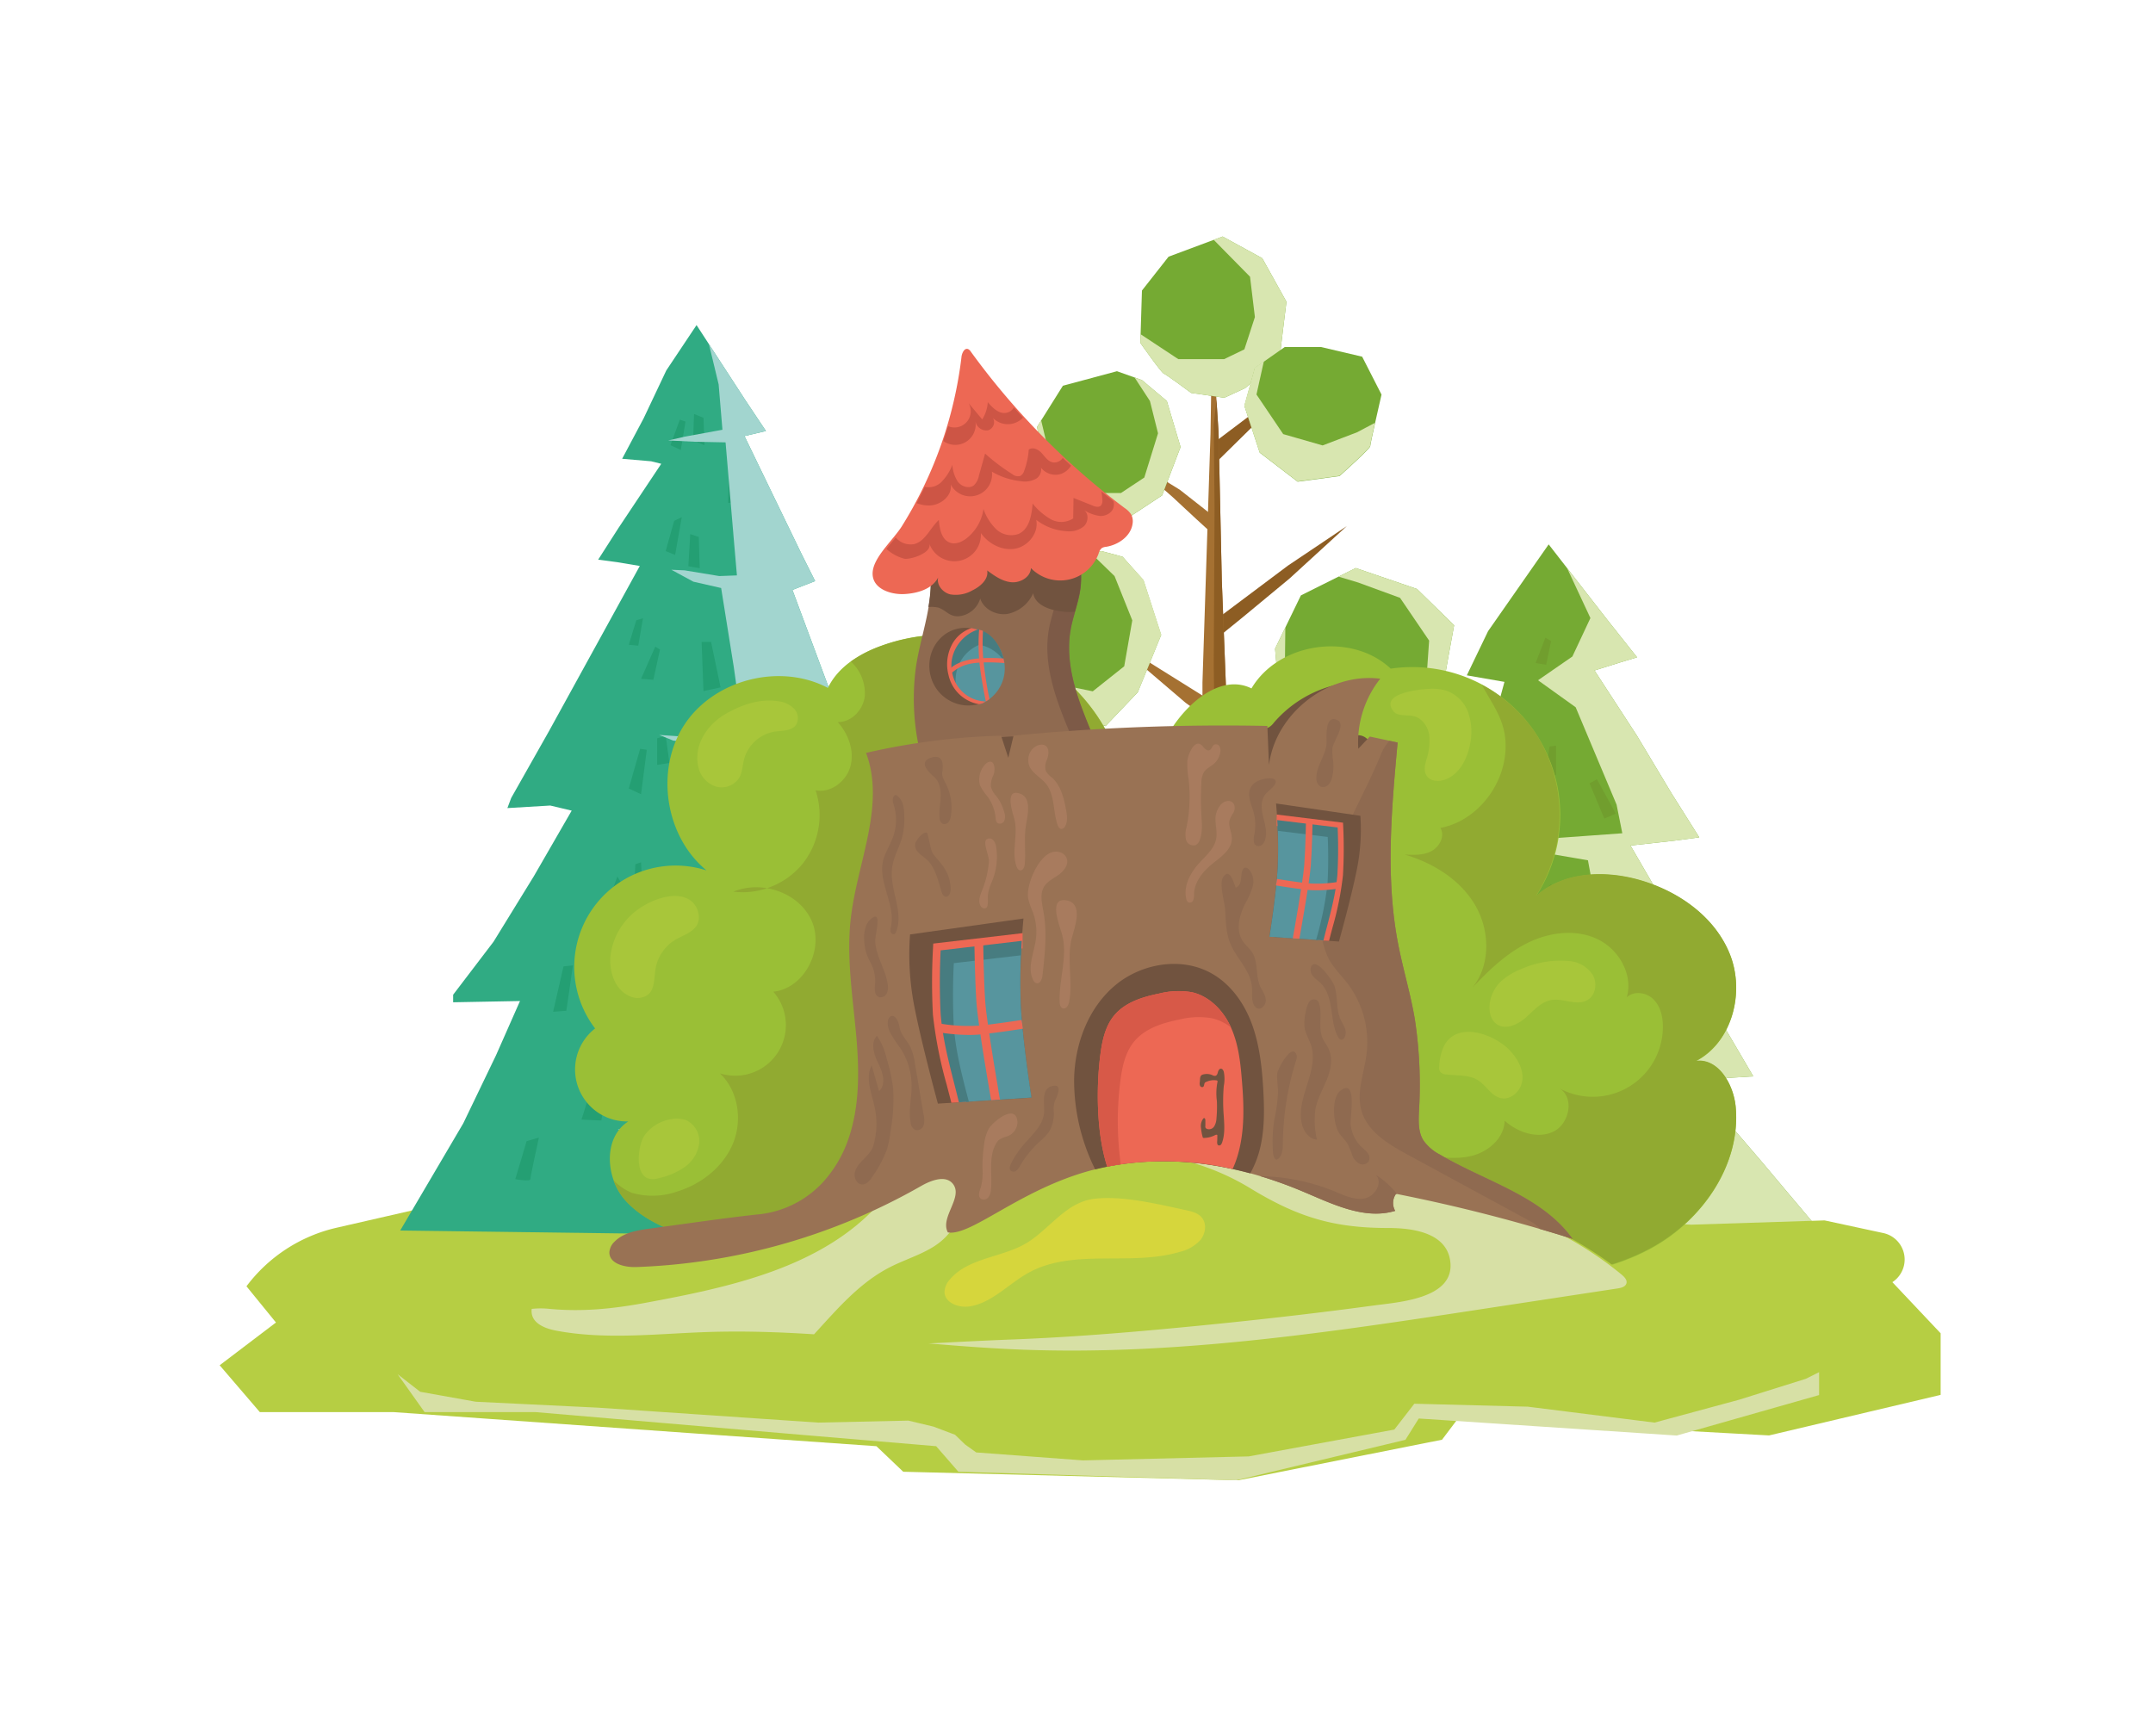 <?xml version="1.0" encoding="UTF-8"?> <svg xmlns="http://www.w3.org/2000/svg" viewBox="0 0 583.88 470.81"> <defs> <style>.cls-1{isolation:isolate;}.cls-2{fill:#a57132;}.cls-3{fill:#8d5d23;}.cls-4{fill:#75aa33;}.cls-5{fill:#d8e6b0;}.cls-10,.cls-11,.cls-14,.cls-5{mix-blend-mode:multiply;}.cls-6{fill:#719e2e;}.cls-7{fill:#b6ce43;}.cls-8{fill:#30ab83;}.cls-9{fill:#249f73;}.cls-10{fill:#a2d5cf;}.cls-11,.cls-15{fill:#d7e0a5;}.cls-12{fill:#9abf36;}.cls-13{fill:#91aa31;}.cls-16{fill:#8f6a50;}.cls-17{fill:#7d5a47;}.cls-18{fill:#71533f;}.cls-19{fill:#57959e;}.cls-20{fill:#477c80;}.cls-21{fill:#ed6854;}.cls-22{fill:#997254;}.cls-23{fill:#d75948;}.cls-24{fill:#cd5545;}.cls-25{fill:#a87b5e;}.cls-26{fill:#d6d63c;}.cls-27{fill:#a8c63a;}</style> </defs> <g class="cls-1"> <g id="Слой_1" data-name="Слой 1"> <polygon class="cls-2" points="319.97 132.84 305.75 124.09 318 134.81 324.35 140.71 329.38 145.31 329.16 140.06 319.97 132.84"></polygon> <polygon class="cls-2" points="314.5 181.4 297 170.46 311 181.62 321.5 190.59 328.72 195.84 328.5 190.15 314.5 181.4"></polygon> <polygon class="cls-3" points="329.38 119.93 329.82 125.4 342.94 112.49 353.44 102.87 341.85 110.52 329.38 119.93"></polygon> <polygon class="cls-3" points="330.03 167.84 330.03 173.09 337.04 167.4 349.72 156.9 365.26 142.68 349.29 153.4 330.03 167.84"></polygon> <polygon class="cls-3" points="344.69 196.49 330.91 206.78 330.91 215.09 340.97 205.68 354.54 192.78 370.29 175.71 362.85 181.18 344.69 196.49"></polygon> <polygon class="cls-2" points="331.35 157.56 330.47 117.3 328.72 90.18 328.28 117.74 326.1 185.12 326.1 237.18 325.22 262.56 324.35 284.43 324.35 288.81 337.04 288.37 335.29 258.62 331.35 157.56"></polygon> <polygon class="cls-3" points="331.35 157.56 330.47 117.3 329.89 108.35 329.16 115.34 329.38 137.65 329.16 180.31 329.82 232.37 330.47 270.65 330.3 288.61 337.04 288.37 335.29 258.62 331.35 157.56"></polygon> <path class="cls-4" d="M367.66,154.06l-14.87,7.43-7,14.44,1.53,17.94,9.4,8.31,14.88,2.63,12.9-4.16s6.79-13.13,6.79-13.78,3.06-17.29,3.06-17.29l-10.07-9.84Z"></path> <path class="cls-5" d="M367.66,154.06,363,156.39l5.32,1.6,11.37,4.16,7.88,11.59s-.88,13.35-1.1,14-11.59,8.32-11.59,8.32l-16.41-2.19-10.06-9.41.17-14.29-2.79,5.76,1.53,17.94,9.4,8.31,14.88,2.63,12.9-4.16s6.79-13.13,6.79-13.78,3.06-17.29,3.06-17.29l-10.07-9.84Z"></path> <path class="cls-4" d="M331.57,64.15l-14.66,5.47-7.22,9.18L309.25,93s5.69,8.1,6.35,8.32,7.43,5.25,7.43,5.25l9,1.31,5.69-2.63s9.41-8.09,9.41-8.75,1.75-14.65,1.75-14.65l-6.56-11.81Z"></path> <path class="cls-5" d="M331.57,64.15l-2.42.9,9.85,10L340.32,86l-2.85,8.75L332,97.4H319.54l-10.22-6.75L309.25,93s5.69,8.1,6.35,8.32,7.43,5.25,7.43,5.25l9,1.31,5.69-2.63s9.41-8.09,9.41-8.75,1.75-14.65,1.75-14.65l-6.56-11.81Z"></path> <path class="cls-4" d="M358.25,94.12h-9.84l-8.09,5.68-2.85,10.28,4.16,12.69,10.28,7.88,11.37-1.53s8.32-7.44,8.32-8.1,3.06-14,3.06-14l-5.25-10.28Z"></path> <path class="cls-5" d="M358.69,120.81,348,117.74,340.75,107l2-9-2.46,1.73-2.85,10.28,4.16,12.69,10.28,7.88,11.37-1.53s8.32-7.44,8.32-8.1c0-.29.62-3.19,1.31-6.28l-4.81,2.56Z"></path> <path class="cls-4" d="M309.69,103.09l-6.78-2.41-14.66,3.94-7,11.16,2.63,13.77s6.78,9.85,7.44,9.85,14.22,1.31,14.22,1.31l9.62-6.34,5-13.13-3.72-12.47Z"></path> <path class="cls-5" d="M309.69,103.09l-2-.71,4.17,6.39,2.19,8.75-3.72,12L304,133.71H291.32l-6.57-9.62L282.35,114l-1.1,1.76,2.63,13.77s6.78,9.85,7.44,9.85,14.22,1.31,14.22,1.31l9.62-6.34,5-13.13-3.72-12.47Z"></path> <path class="cls-4" d="M304.44,151l-5.69-1.53c-.65,0-16,2.63-16,2.63l-11.16,12.25-.44,15.53,11.16,12.25,17.5,4.81,8.75-9.19,6.34-15.53-4.81-14.88Z"></path> <path class="cls-5" d="M304.44,151l-5.69-1.53c-.17,0-1.35.18-3,.45l6.51,6.33,4.81,12-2.19,12.47-8.53,6.78s-9.63-2-10.29-2-8.74-3.71-9.4-3.93c-.36-.12-3-3.57-5.33-6.68l-.14,4.93,11.16,12.25,17.5,4.81,8.75-9.19,6.34-15.53-4.81-14.88Z"></path> <polygon class="cls-4" points="477.7 315.01 459.05 293.26 468.37 292.37 475.48 291.93 467.93 279.05 450.17 243.1 442.18 229.33 454.17 228 460.83 227.11 453.28 215.13 443.96 199.59 432.42 181.84 439.52 179.62 443.96 178.28 435.52 167.63 419.99 147.65 403.56 171.18 397.79 183.17 408 184.94 406.67 189.83 382.7 219.56 390.24 221.34 399.57 221.34 380.92 250.64 360.5 276.39 366.72 278.61 376.49 277.28 357.84 304.36 342.75 329.21 339.2 337.65 493.68 339.42 491.9 331.88 477.7 315.01"></polygon> <polygon class="cls-6" points="431.08 212.46 435.08 222.01 438.19 220.68 433.08 211.35 431.08 212.46"></polygon> <polygon class="cls-6" points="437.52 211.35 439.96 217.57 442.4 217.13 438.41 210.69 437.52 211.35"></polygon> <polygon class="cls-6" points="397.79 212.24 401.12 213.79 405.78 206.25 405.12 204.47 397.79 212.24"></polygon> <polygon class="cls-6" points="404.23 216.68 406.89 217.57 408.22 210.91 406.45 209.36 404.23 216.68"></polygon> <polygon class="cls-6" points="419.1 210.47 421.99 210.24 421.99 202.25 420.21 202.47 419.1 210.47"></polygon> <polygon class="cls-6" points="392.02 272.62 395.8 272.84 399.34 264.18 397.79 261.74 392.02 272.62"></polygon> <polygon class="cls-6" points="402.01 276.17 404.01 277.5 407.34 268.4 405.78 266.62 402.01 276.17"></polygon> <polygon class="cls-6" points="418.88 272.84 421.1 273.5 422.43 265.51 420.43 264.4 418.88 272.84"></polygon> <polygon class="cls-6" points="443.74 268.84 445.96 277.72 448.62 276.17 445.51 267.95 443.74 268.84"></polygon> <polygon class="cls-6" points="412.22 255.97 415.1 256.86 416.66 245.09 414.66 245.76 412.22 255.97"></polygon> <polygon class="cls-6" points="419.1 241.54 419.77 249.53 422.87 248.87 420.65 239.76 419.1 241.54"></polygon> <polygon class="cls-6" points="441.52 249.75 441.74 256.41 443.96 255.52 443.51 249.75 441.52 249.75"></polygon> <polygon class="cls-6" points="379.81 265.29 382.92 266.85 384.92 257.74 382.92 257.3 379.81 265.29"></polygon> <polygon class="cls-6" points="404.01 246.2 406.23 246.87 406.89 239.99 405.34 239.99 404.01 246.2"></polygon> <polygon class="cls-6" points="407.78 328.32 411.77 328.55 414 317.89 410.44 316.34 407.78 328.32"></polygon> <polygon class="cls-6" points="419.32 309.46 419.77 316.79 422.21 315.67 421.32 308.79 419.32 309.46"></polygon> <polygon class="cls-6" points="400.01 306.13 402.67 307.69 405.12 296.14 403.56 295.92 400.01 306.13"></polygon> <polygon class="cls-6" points="443.96 315.01 448.18 323.89 450.39 322.33 445.29 313.23 443.96 315.01"></polygon> <polygon class="cls-6" points="371.38 318.78 375.38 320.56 378.26 309.68 376.04 309.9 371.38 318.78"></polygon> <polygon class="cls-6" points="443.29 294.59 444.63 301.25 447.29 299.03 445.51 292.59 443.29 294.59"></polygon> <polygon class="cls-6" points="416.44 179.84 419.32 180.28 420.65 173.84 419.1 172.96 416.44 179.84"></polygon> <polygon class="cls-5" points="477.7 315.01 459.05 293.26 468.37 292.37 475.48 291.93 467.93 279.05 450.17 243.1 442.18 229.33 454.17 228 460.83 227.11 453.28 215.13 443.96 199.59 432.42 181.84 439.52 179.62 443.96 178.28 435.52 167.63 424.98 154.07 431.31 167.63 426.42 178.06 417.1 184.5 427.31 191.82 438.41 218.24 439.96 226 418.43 227.56 410.22 226.67 415.1 230.67 430.64 233.33 439.08 279.05 439.3 291.48 418.21 293.26 387.14 288.15 404.23 294.81 423.76 298.36 429.31 325.22 431.59 338.71 493.68 339.42 491.9 331.88 477.7 315.01"></polygon> <path class="cls-7" d="M510.74,334.43,494.81,331l-36.13,1.16-81-4L227.5,329.84l-104,.58L112,328.24,91.22,333a42.38,42.38,0,0,0-24.38,15.87h0l8,9.82L59.57,370.29,70.47,383h36.35l81.42,5.77,49.44,3.47,7.27,6.93,90.87,2.31,55.25-11,4.36-5.78,84.33,4.62,46.53-11V361.62L513.2,347.75h0A7.34,7.34,0,0,0,510.74,334.43Z"></path> <polygon class="cls-8" points="254.92 308.44 260.73 306.39 258 296.81 239.53 251.66 247.39 251.32 252.18 250.64 243.29 231.48 223.79 198.3 229.26 196.6 224.82 186.68 214.9 160 221.06 157.6 217.29 150.08 201.9 118.27 207.72 116.9 202.24 108.69 188.9 88.17 180.69 100.48 174.54 113.48 168.72 124.43 176.59 125.11 179.33 125.79 167.7 143.24 162.22 151.79 167.36 152.47 173.51 153.5 148.88 198.3 138.63 216.43 137.6 219.17 149.23 218.48 155.04 219.86 144.78 237.64 133.84 255.42 122.89 269.79 122.89 271.84 141.02 271.5 134.52 286.21 125.63 304.68 108.53 333.75 265.18 335.8 260.39 325.88 254.92 308.44"></polygon> <polygon class="cls-9" points="181.81 120.75 184.63 122.03 185.91 114.34 184.37 113.82 181.81 120.75"></polygon> <polygon class="cls-9" points="188.22 112.28 187.96 119.46 191.04 120.75 190.78 113.31 188.22 112.28"></polygon> <polygon class="cls-9" points="197.71 126.9 197.46 136.4 200.79 136.14 199.25 126.39 197.71 126.9"></polygon> <polygon class="cls-9" points="180.52 149.48 183.09 150.5 184.89 140.25 182.83 141.27 180.52 149.48"></polygon> <polygon class="cls-9" points="187.19 144.86 186.68 153.59 189.76 154.1 189.5 145.63 187.19 144.86"></polygon> <polygon class="cls-9" points="198.74 143.07 199.76 150.5 202.07 149.99 201.05 144.6 198.74 143.07"></polygon> <path class="cls-9" d="M204.38,138.71l2.05,6.15,2.31-2.05-2.56-5.39Z"></path> <polygon class="cls-9" points="173.85 184.11 177.19 184.37 178.99 176.16 177.7 175.39 173.85 184.11"></polygon> <polygon class="cls-9" points="170.52 174.88 173.09 175.13 174.37 167.69 172.57 168.21 170.52 174.88"></polygon> <polygon class="cls-9" points="190.27 174.11 190.78 187.44 195.41 186.42 192.84 174.11 190.27 174.11"></polygon> <polygon class="cls-9" points="200.28 168.21 201.81 174.36 204.89 172.57 202.33 167.69 200.28 168.21"></polygon> <polygon class="cls-9" points="211.56 188.47 213.36 197.7 215.41 196.68 213.36 187.44 211.56 188.47"></polygon> <polygon class="cls-9" points="170.52 213.87 173.85 215.41 175.4 203.35 173.6 203.09 170.52 213.87"></polygon> <polygon class="cls-9" points="178.22 200.27 178.22 207.45 181.55 206.94 180.52 199.5 178.22 200.27"></polygon> <polygon class="cls-9" points="206.95 227.46 207.72 241.83 211.56 240.55 209.25 226.44 206.95 227.46"></polygon> <polygon class="cls-9" points="211.56 221.56 214.39 232.85 217.98 233.1 214.13 220.79 211.56 221.56"></polygon> <polygon class="cls-9" points="162.82 250.03 166.16 251.83 169.24 240.8 167.44 237.72 162.82 250.03"></polygon> <polygon class="cls-9" points="172.32 234.39 171.8 243.63 174.37 243.37 173.85 233.88 172.32 234.39"></polygon> <polygon class="cls-9" points="183.35 257.22 186.42 257.74 187.19 245.93 184.89 245.42 183.35 257.22"></polygon> <polygon class="cls-9" points="213.36 288 214.64 299.29 217.21 298.26 215.16 288 213.36 288"></polygon> <polygon class="cls-9" points="217.98 280.82 220.8 290.31 224.65 288.52 221.06 278 217.98 280.82"></polygon> <polygon class="cls-9" points="210.28 270.3 210.54 281.59 213.62 281.59 213.36 270.05 210.28 270.3"></polygon> <polygon class="cls-9" points="157.69 303.65 163.08 303.91 165.9 288 162.82 287.49 157.69 303.65"></polygon> <polygon class="cls-9" points="168.72 293.14 171.8 293.14 171.8 283.13 169.24 283.9 168.72 293.14"></polygon> <polygon class="cls-9" points="150 274.41 153.59 274.15 155.38 261.84 152.82 262.1 150 274.41"></polygon> <path class="cls-9" d="M139.74,319.81s4.1.77,4.1,0,2.31-11.29,2.31-11.29l-3.34,1Z"></path> <polygon class="cls-9" points="190.27 320.33 193.35 321.35 193.35 306.98 191.04 307.75 190.27 320.33"></polygon> <polygon class="cls-9" points="236.45 306.98 237.47 315.19 240.04 313.14 239.27 306.22 236.45 306.98"></polygon> <polygon class="cls-10" points="254.92 308.44 260.73 306.39 258 296.81 239.53 251.66 247.39 251.32 252.18 250.64 243.29 231.48 223.79 198.3 229.26 196.6 224.82 186.68 214.9 160 221.06 157.6 217.29 150.08 201.9 118.27 207.72 116.9 202.24 108.69 192.26 93.33 194.89 104.25 195.92 116.56 185.66 118.44 181.21 119.46 188.39 119.81 196.77 119.98 198.99 146.15 199.85 156.06 195.06 156.24 185.66 154.69 182.07 154.53 188.05 157.77 195.57 159.48 198.99 180.86 200.71 193 200.71 197.45 191.98 199.16 183.78 199.68 178.81 199.33 182.58 200.87 193.87 201.73 198.14 208.74 209.77 236.78 212.33 247.04 212.16 249.95 203.27 251.32 193.52 251.49 182.58 250.46 192.32 253.37 202.59 256.11 208.4 256.11 210.28 264.32 211.99 295.44 211.99 305.02 211.82 307.75 204.47 308.44 197.28 308.95 177.45 308.27 167.53 306.22 176.08 311.18 187.02 313.06 195.75 318.53 198.89 334.93 265.18 335.8 260.39 325.88 254.92 308.44"></polygon> <polygon class="cls-11" points="471.62 379.64 448.7 385.84 414.32 381.52 383.56 380.72 378.13 387.73 338.62 395.01 293.69 396.09 264.74 393.93 261.72 391.77 259.01 389.14 253.13 386.92 246.34 385.3 221.91 385.84 162.2 381.79 129.03 380.18 113.95 377.48 107.83 372.71 115.15 383 145.31 383 212.86 388.77 253.88 392.24 259.91 399.17 335.3 401.48 381.14 390.51 384.76 384.73 454.73 389.35 493.33 378.37 493.33 372.16 489.71 373.97 471.62 379.64"></polygon> <path class="cls-12" d="M169.46,325.36c-5.31-6.05-5.86-16.9.93-21.2a14.1,14.1,0,0,1-9-25.22,27.48,27.48,0,0,1,30.21-42.87c-11.32-9.29-14-27.44-5.92-39.63s25.9-16.71,38.84-9.86c2.7-5.66,8.47-9.25,14.37-11.4a50,50,0,0,1,66.86,52.91,85.66,85.66,0,0,1,11.8-30.2c4.8-7.6,13.78-15.17,21.84-11.18,7.44-12.55,27.13-15.34,37.76-5.36a40.15,40.15,0,0,1,39.4,61.76c7.18-6.56,18.19-7.07,27.58-4.52,10.72,2.92,20.86,9.92,25,20.23s.68,23.85-9.19,29c6.09-.79,10.22,6.33,10.78,12.45,1.42,15.61-9,30.62-22.71,38.19s-30.11,8.8-45.72,7.46-30.94-5.06-46.53-6.75c-37.8-4.09-75.86,3.87-113.88,3.29a253.93,253.93,0,0,1-41.08-4C190.38,336.56,176.73,333.64,169.46,325.36Z"></path> <path class="cls-13" d="M198.87,241.83a20.62,20.62,0,0,0,9.16-.93A16.84,16.84,0,0,0,198.87,241.83Z"></path> <path class="cls-13" d="M233.44,342.24c8.19-3.77,15.77-8.64,21.86-15.24,14.57-15.77,18.29-38.46,28-57.59,7.78-15.28,19.61-28.61,24.74-45a58.55,58.55,0,0,0,2.46-12.71,85.58,85.58,0,0,0-4.78,16.47,50,50,0,0,0-66.86-52.92,33.62,33.62,0,0,0-8.1,4.18,11.75,11.75,0,0,1,3.77,9.36c-.41,3.7-3.61,7.13-7.33,7.05,2.84,3.19,4.52,7.67,3.48,11.82s-5.31,7.51-9.5,6.69a21.25,21.25,0,0,1-3.54,19.95A21,21,0,0,1,208,240.9c5.25.89,10.08,4.08,12.18,9,3.32,7.75-2.08,18.17-10.46,19.08a13.73,13.73,0,0,1-14.5,22.13c5,4.69,6.19,12.72,3.54,19.07s-8.59,11-15.16,13a20.21,20.21,0,0,1-12.23.34,14.35,14.35,0,0,1-5-3.44,16.14,16.14,0,0,0,3.09,5.37c7.27,8.29,20.92,11.2,31.31,13.07A255.25,255.25,0,0,0,233.44,342.24Z"></path> <path class="cls-13" d="M470.69,300.17c-.56-6.12-4.69-13.25-10.78-12.45,9.87-5.11,13.34-18.66,9.19-29s-14.29-17.3-25-20.22c-9.39-2.56-20.4-2-27.58,4.52a41.11,41.11,0,0,0,.29-43.63,40,40,0,0,0-14.92-13.62c3.17,5.92,6.78,10.06,6.4,17.64-.5,9.89-7.94,19.3-17.67,21.15,1.3,2.12-.15,5-2.34,6.23s-4.81,1.08-7.29,1c7.65,2.26,14.93,6.74,19,13.59s4.34,16.25-.65,22.47c4.44-4.71,9.2-9.29,15-12.14s12.87-3.79,18.74-1.07,9.91,9.66,8.08,15.87c1.91-1.84,5.27-1.38,7.18.46s2.59,4.63,2.62,7.28a19,19,0,0,1-27.92,17c4,2.61,2.53,9.61-1.78,11.67s-9.63.22-13.21-2.95c-.11,4.52-4.12,8.18-8.48,9.4s-9,.54-13.45-.14a90,90,0,0,1,21.24,30.45c.35.83.69,1.66,1,2.5,13.7.53,27.65-1.26,39.58-7.84C461.71,330.79,472.11,315.78,470.69,300.17Z"></path> <path class="cls-7" d="M145.71,351.92a6.44,6.44,0,0,0-1.54,4.37c.37,2.86,3.73,4.17,6.57,4.71,13.53,2.57,27.45.83,41.22.38,29.07-.95,58,3.92,87.07,5,41.6,1.51,83.05-4.78,124.21-11.06l36.59-5.57c.95-.15,2.08-.45,2.36-1.37s-.55-1.83-1.31-2.45c-20.89-17.17-48.33-24.34-75.23-27.06s-49.52-10-76.43-12.7c-10.31-1-25.39,5.86-35.55,7.94-17.44,3.57-31.09,17.37-48,22.84C186.38,343.14,159.51,332.66,145.71,351.92Z"></path> <g class="cls-14"> <path class="cls-15" d="M247.75,318.43c-3.83,1.26-6.39,4.73-9.07,7.75-15.7,17.67-40.75,22.94-64,27.24C166,355,157.9,355.82,149.07,355a22,22,0,0,0-4.87,0,3.89,3.89,0,0,0,0,1.18c.37,2.86,3.73,4.18,6.57,4.71,13.53,2.57,27.45.83,41.22.38,9.6-.31,19.19,0,28.78.62,6.29-6.86,12.34-14,20.55-18.19,3.75-1.92,7.84-3.17,11.46-5.33s6.68-5.58,7.38-9.74C262,317.79,253.78,316.43,247.75,318.43Z"></path> </g> <g class="cls-14"> <path class="cls-15" d="M439.7,345.64c-20.89-17.17-48.33-24.34-75.24-27.06-19.45-2-36.66-6.31-54.87-9.6,1.14,3.58,10.89,5.57,13,6.15a65.78,65.78,0,0,1,16.88,7.4c12.46,7.51,22.07,10.54,37,10.53,6.38,0,15.94,1.14,16.85,9.17,1.15,10-13.91,10.92-20.77,11.85-20.67,2.8-42,5.08-62.86,6.92-11.46,1-23.35,1.84-34.8,2.28-7.65.29-15.19.69-22.84,1.08h-.3c8.71.74,17.43,1.4,26.16,1.72,41.61,1.51,83.06-4.78,124.21-11.06l36.59-5.57c1-.15,2.09-.45,2.37-1.37S440.46,346.26,439.7,345.64Z"></path> </g> <path class="cls-16" d="M248.42,180.76c.94-6.21,3-12.23,3.75-18.46s.18-13-3.61-18c6.2-3.75,13.9-3.61,21.14-3.35,5.25.18,10.51.37,15.74.85a6.46,6.46,0,0,1,3,.79,5.73,5.73,0,0,1,1.78,2.2,24.65,24.65,0,0,1,2.62,15.76c-.58,3.42-1.88,6.69-2.5,10.11-1.11,6.17.08,12.55,2,18.51s4.69,11.64,6.78,17.55a3.55,3.55,0,0,1,.28,2,3.45,3.45,0,0,1-.93,1.4c-6.78,7-16.93,9.66-26.66,10.5-4.39.37-9.1.41-13.25-1.3-4.52-1.86-5.55-4.11-7.09-8.65A63.4,63.4,0,0,1,248.42,180.76Z"></path> <path class="cls-17" d="M299.17,206.7c-2.09-5.91-4.81-11.59-6.78-17.55s-3.15-12.34-2-18.51c.62-3.42,1.92-6.69,2.5-10.11a24.65,24.65,0,0,0-2.62-15.76,5.73,5.73,0,0,0-1.78-2.2,6.46,6.46,0,0,0-3-.79c-5.23-.48-10.49-.67-15.74-.85-2.56-.09-5.18-.17-7.77-.06l1.83.06c5.25.18,10.51.37,15.74.85a6.42,6.42,0,0,1,3,.79,5.84,5.84,0,0,1,1.79,2.2,24.65,24.65,0,0,1,2.62,15.76c-.58,3.42-1.89,6.69-2.5,10.11-1.12,6.17.07,12.55,2,18.51s4.68,11.64,6.77,17.55a3.55,3.55,0,0,1,.28,2,3.35,3.35,0,0,1-.93,1.4c-6.78,7-16.93,9.66-26.65,10.5l-1.25.09a41.92,41.92,0,0,0,7.18-.09c9.73-.84,19.88-3.48,26.66-10.5a3.45,3.45,0,0,0,.93-1.4A3.55,3.55,0,0,0,299.17,206.7Z"></path> <path class="cls-18" d="M273.26,166.5a9.72,9.72,0,0,0,6.94-5.62c.45,3.05,4.05,4.42,7.09,4.87a15.39,15.39,0,0,0,4.17.17,51.11,51.11,0,0,0,1.34-5.39,24.65,24.65,0,0,0-.61-10.77,14.19,14.19,0,0,0-2.76-1.3,27.91,27.91,0,0,0-11.15-1,63.25,63.25,0,0,0-21.06,4.88,22.64,22.64,0,0,0-4.89,3,34.75,34.75,0,0,1-.22,7c-.09.77-.21,1.54-.34,2.3a8.93,8.93,0,0,1,2.71.16c2.34.8,3.1,2.81,6.19,2.25a6.75,6.75,0,0,0,5.16-4.72C266.76,165.24,270.19,167,273.26,166.5Z"></path> <path class="cls-18" d="M268.59,200.34c12.83-2.24,26,2.36,38.94,1.31,6.28-.51,12.39-2.34,18.62-3.3a82.81,82.81,0,0,1,15.89-.79,4.45,4.45,0,0,0,1.89-.2,4.58,4.58,0,0,0,1.53-1.35A32,32,0,0,1,363,185.58a47.24,47.24,0,0,0-2.23,14.16,4.27,4.27,0,0,0,.54,2.5,4.43,4.43,0,0,0,1.59,1.21l4.5,2.46c-1.14-1.76-2.23-4.21-.82-5.75s4.12-.54,4.95,1.31.25,4-.61,5.84c-2.42,5.12-6.9,9-11.63,12.07-18.05,11.83-40.39,14.6-61.88,16.51-6.76.59-13.56,1.14-20.3.4s-13.48-2.84-18.8-7c-2.76-2.18-5.22-5.19-5.4-8.7a14.36,14.36,0,0,1,1.1-5.5,22.88,22.88,0,0,1,4.18-7.78A9.72,9.72,0,0,1,266,203.8Z"></path> <path class="cls-18" d="M271.8,178.34c1.47,5.67-1.89,11.82-7.05,12.79a10.58,10.58,0,0,1-12.36-7.76c-1.47-5.67,1.68-11.39,7-12.78S270.32,172.67,271.8,178.34Z"></path> <path class="cls-19" d="M263.83,170.49A10.4,10.4,0,0,0,257.77,183a10.64,10.64,0,0,0,8.26,7.9,10.4,10.4,0,0,0,6.06-12.48A10.62,10.62,0,0,0,263.83,170.49Z"></path> <path class="cls-20" d="M265.61,174.87a10.45,10.45,0,0,1,6.68,4.42c-.06-.3-1.46-8.27-8.46-8.8A10.4,10.4,0,0,0,257.77,183a11.19,11.19,0,0,0,1.58,3.49A10.36,10.36,0,0,1,265.61,174.87Z"></path> <path class="cls-21" d="M265.53,191a10.27,10.27,0,0,1-8.3-7.92,11.55,11.55,0,0,1,.77-7.94,9.31,9.31,0,0,1,5.44-4.79l1.75.4c-5,1.66-8.19,7-6.89,12.06a9.47,9.47,0,0,0,9,7.44l-.8.48Z"></path> <path class="cls-21" d="M268.34,189.61l-1,.66c0-.06-1.47-7.1-1.81-11.55a52.27,52.27,0,0,1,0-7.95l.5.16.12,0,.43.18a52.39,52.39,0,0,0,.07,7.48A102.55,102.55,0,0,0,268.34,189.61Z"></path> <path class="cls-21" d="M272.37,179.84c-.05,0-6.3-.6-9.85.32a10.54,10.54,0,0,0-4.71,2.62v-1.49c.1-.13,1.07-1.33,4.43-2.2,3.72-1,9.67-.51,9.89-.5Z"></path> <path class="cls-22" d="M229.94,309.32c3.41-9.53,3.08-20,2.12-30s-2.49-20.21-1.33-30.26c1.74-15.13,9.46-30.59,4.14-44.86a185.16,185.16,0,0,1,36.62-4.67l1.95,6c.48-2,.95-4,1.43-6a590.21,590.21,0,0,1,68.83-2.64c.15,3.54.29,7.08.44,10.62,1.74-14.05,16.13-25.22,30.17-23.43a27.86,27.86,0,0,0-5.95,19l3.12-3.31,7.55,1.61c-1.66,18.17-3.32,36.63.13,54.54,1.31,6.84,3.37,13.54,4.53,20.41a117.79,117.79,0,0,1,1.14,25c-.12,2.68-.24,5.55,1.13,7.86a12.26,12.26,0,0,0,4.53,3.94c12.36,7.33,27.64,11.22,36,22.89a449.4,449.4,0,0,0-47.9-12.23,4.28,4.28,0,0,0-.23,4.61c-8.59,2.57-17.44-2.1-25.73-5.53-14.12-5.86-33.68-10.8-54.46-6-20.56,4.72-34.6,18.57-41.12,17.38-2.19-4.08,4.24-9.52,1.38-13.15-1.95-2.47-5.87-1-8.6.55a167.5,167.5,0,0,1-77.32,22c-3.1.1-7.29-.89-7.25-4a4.34,4.34,0,0,1,1.39-2.87c2.46-2.52,6.22-3.11,9.71-3.58,9.61-1.28,19.21-2.73,28.84-3.79a27.57,27.57,0,0,0,18-8.79A33.49,33.49,0,0,0,229.94,309.32Z"></path> <path class="cls-18" d="M339.06,318.24a26.86,26.86,0,0,0,2.66-6.8c1.25-5.18,1.17-10.58.87-15.9-.34-6-1-12-3-17.57S334,267.15,328.8,264.14c-8.2-4.78-19.28-2.93-26.51,3.22s-10.82,15.87-11,25.37A54.4,54.4,0,0,0,297,317.16l1.19-.28C312.93,313.49,327.05,315,339.06,318.24Z"></path> <path class="cls-21" d="M333.75,278.49c-2-4.4-5.74-8.27-10.45-9.36a21.49,21.49,0,0,0-8.95.35c-4.51.91-9.23,2.37-12.17,5.91-2.69,3.24-3.42,7.64-3.91,11.83-.84,7.25-1.09,19.64,2,29.2a83.08,83.08,0,0,1,34,.65,25.8,25.8,0,0,0,1.17-3c2.2-6.87,1.94-14.25,1.32-21.43C336.37,287.79,335.78,282.89,333.75,278.49Z"></path> <path class="cls-23" d="M303.7,294.27c.49-4.18,1.22-8.59,3.91-11.83,2.95-3.53,7.67-5,12.18-5.91a21.43,21.43,0,0,1,8.94-.35,13.39,13.39,0,0,1,5.1,2.48,1.42,1.42,0,0,1-.08-.18c-2-4.4-5.74-8.27-10.45-9.36a21.49,21.49,0,0,0-8.95.35c-4.51.91-9.23,2.37-12.17,5.91-2.7,3.24-3.42,7.64-3.91,11.83-.84,7.25-1.09,19.64,2,29.21,1.23-.25,2.45-.45,3.67-.63A86.47,86.47,0,0,1,303.7,294.27Z"></path> <path class="cls-16" d="M378.37,328.42a4.24,4.24,0,0,1,.22-4.6l.29.05a22.58,22.58,0,0,0-5.76-5.22c2,2.08-.22,5.82-3,6.38s-5.61-.83-8.27-1.94A55.9,55.9,0,0,0,341.75,319a115.22,115.22,0,0,1,10.88,3.88C360.92,326.32,369.77,331,378.37,328.42Z"></path> <path class="cls-16" d="M390.47,313.15a12.23,12.23,0,0,1-4.52-3.94c-1.38-2.3-1.26-5.17-1.14-7.86a117.79,117.79,0,0,0-1.14-25c-1.16-6.87-3.21-13.56-4.53-20.41-3.45-17.91-1.79-36.37-.12-54.54l-2.2-.46a11.38,11.38,0,0,0-2.26,3.54c-4,9.73-9.42,18.88-13,28.81a50.69,50.69,0,0,0-3.26,17.12,20.35,20.35,0,0,0,2,9.56c1.38,2.59,3.56,4.67,5.32,7a26.37,26.37,0,0,1,5,18.76c-.63,5.21-2.84,10.49-1.39,15.53,1.63,5.69,7.3,9.07,12.5,11.9l32.89,17.86a9.2,9.2,0,0,1,3,2.3q4.41,1.29,8.79,2.67C418.11,324.37,402.84,320.48,390.47,313.15Z"></path> <path class="cls-18" d="M246.8,253.44a73.29,73.29,0,0,0,1.08,19.1c2,10.4,6.47,26.79,6.47,26.79l25.37-1.63s-2.34-14.87-2.88-25.16a190.91,190.91,0,0,1,.72-23.42Z"></path> <path class="cls-19" d="M276.84,272.54a165.49,165.49,0,0,1,.26-17.36l-22,2.58a168.83,168.83,0,0,0,0,17.27c.69,8.38,3.05,16,4.95,23.94l19.7-1.28S277.38,282.83,276.84,272.54Z"></path> <path class="cls-21" d="M258,299.1c-.42-1.74-.82-3.16-1.25-4.86A115.13,115.13,0,0,1,253,275.19a168.16,168.16,0,0,1,0-17.54l.09-1.73,24.23-2.83v4.13l-20.29,2.37a147.89,147.89,0,0,0,.07,15.27c.52,6.35,2,12.19,3.58,18.36.44,1.72.95,3.84,1.37,5.61Z"></path> <path class="cls-20" d="M258.67,278.5a168.83,168.83,0,0,1,0-17.27l18.22-2.13c.07-1.4.14-2.72.21-3.92l-22,2.58a168.83,168.83,0,0,0,0,17.27c.69,8.38,3.05,16,4.95,23.94l2.69-.18C261,292.14,259.25,285.59,258.67,278.5Z"></path> <path class="cls-21" d="M262.83,280.7a52.75,52.75,0,0,1-8.21-.71l.42-2.36a45.73,45.73,0,0,0,10.8.52c5-.53,11.14-1.5,11.2-1.51l.38,2.37c-.06,0-6.24,1-11.33,1.53A32.2,32.2,0,0,1,262.83,280.7Z"></path> <path class="cls-21" d="M268.79,298.4c-.15-.84-3.58-20.33-4-26.71s-.55-15.89-.55-16l2.4,0c0,.1.11,9.58.54,15.86s4,26.47,4,26.68Z"></path> <path class="cls-18" d="M368.93,221.26a54.57,54.57,0,0,1-.89,14.21c-1.51,7.73-4.93,19.9-4.93,19.9l-18.86-1.32s1.8-11.05,2.24-18.7a141.62,141.62,0,0,0-.43-17.43Z"></path> <path class="cls-19" d="M346.49,235.35a118.86,118.86,0,0,0-.12-12.92l16.38,2a125.25,125.25,0,0,1-.07,12.85c-.55,6.23-2.33,11.9-3.78,17.79l-14.65-1S346.05,243,346.49,235.35Z"></path> <path class="cls-21" d="M360.43,255.18c.31-1.29.61-2.34.94-3.61a85,85,0,0,0,2.83-14.15,125.1,125.1,0,0,0,.08-13l-.06-1.29-18-2.21V224l15.08,1.84a113,113,0,0,1-.11,11.36,81.72,81.72,0,0,1-2.75,13.65c-.33,1.28-.72,2.85-1,4.17Z"></path> <path class="cls-20" d="M360,239.85a125.25,125.25,0,0,0,.07-12.85l-13.55-1.66c0-1-.09-2-.14-2.91l16.38,2a125.25,125.25,0,0,1-.07,12.85c-.55,6.23-2.33,11.9-3.78,17.79l-2-.14A90.91,90.91,0,0,0,360,239.85Z"></path> <path class="cls-21" d="M357.05,241.47a24.82,24.82,0,0,1-2.59-.13c-3.79-.42-8.38-1.18-8.42-1.19l.29-1.76c.05,0,4.59.76,8.32,1.18a34.07,34.07,0,0,0,8-.35L363,241A40.06,40.06,0,0,1,357.05,241.47Z"></path> <path class="cls-21" d="M352.38,254.62c.11-.62,2.74-15.11,3.1-19.86s.47-11.82.48-11.89l-1.79,0c0,.07-.12,7.12-.47,11.79s-3.08,19.68-3.11,19.83Z"></path> <path class="cls-16" d="M353.94,279.42c.45,1.5,1.26,2.88,1.7,4.38,2,7-4.47,14.36-2.49,21.37.55,1.92,2,3.81,4,3.91a22.53,22.53,0,0,1-.43-8.17c.52-2.85,2-5.41,3.11-8.1s1.7-5.82.44-8.43c-.46-1-1.16-1.81-1.59-2.79-1.27-2.9,0-6.37-.94-9.37a1.88,1.88,0,0,0-.51-.9,1.65,1.65,0,0,0-2.4.77C354,273.79,353.39,277.59,353.94,279.42Z"></path> <path class="cls-16" d="M363.15,307.28c.73,1.11,1.77,2,2.42,3.16a25.67,25.67,0,0,1,1.13,2.83,4.32,4.32,0,0,0,1.88,2.31,2,2,0,0,0,2.65-.69,2.22,2.22,0,0,0-.39-2.25,13.66,13.66,0,0,0-1.73-1.67,10,10,0,0,1-2.81-5.92c-.26-1.87,1.88-12.58-2.65-9.34C360.87,297.7,361.59,304.93,363.15,307.28Z"></path> <path class="cls-16" d="M339.54,267.93c.1,1.52-.21,3.14.45,4.53a1.94,1.94,0,0,0,.91,1c1.23.56,2.5-1,2.37-2.36s-1-2.47-1.58-3.71c-1.2-2.82-.45-6.28-2-8.9-.75-1.24-1.95-2.14-2.73-3.36-1.91-3-.83-6.95.76-10.11a20.41,20.41,0,0,0,2-4.59,5,5,0,0,0-1.07-4.67,1.1,1.1,0,0,0-1.17-.38,1.07,1.07,0,0,0-.44.5c-.82,1.64.1,4-1.91,4.88-.65-1.52-1.64-5.6-3.46-2.77-1.09,1.71.44,6.7.57,8.6.27,4.16.17,7.51,2.36,11.22C336.45,261,339.29,264,339.54,267.93Z"></path> <path class="cls-16" d="M338.76,215.47c0,1.67.77,3.22,1.21,4.83a13,13,0,0,1,.2,6c-.22,1.11-.42,2.61.62,3.07s2-.57,2.29-1.56c.65-2,0-4.11-.49-6.13s-.79-4.32.4-6c.79-1.13,2.14-1.83,2.79-3a1.23,1.23,0,0,0,.18-.83c-.14-.61-.93-.78-1.57-.76C341.73,211.16,338.72,212.36,338.76,215.47Z"></path> <path class="cls-16" d="M359.76,201.15c.05,3.5-2.9,6.53-2.76,10a2.44,2.44,0,0,0,1.1,2.18,2,2,0,0,0,2.17-.51,4.37,4.37,0,0,0,1-2.1,12.78,12.78,0,0,0,.32-4,19.47,19.47,0,0,1-.27-3.64c.2-2,3.75-6.52,1.45-7.73C359.34,193.54,359.74,199.74,359.76,201.15Z"></path> <path class="cls-16" d="M237.31,300.85c-.76-4-2.8-8.3-.91-11.91q1,3.49,2,7c2-1.82,1-5.07-.19-7.49s-2.25-5.6-.38-7.52a17.69,17.69,0,0,1,2.62,6.16,47.74,47.74,0,0,1,1.76,8.08,47.91,47.91,0,0,1-.62,11.08,32.78,32.78,0,0,1-1,5.31,31.32,31.32,0,0,1-3.94,7.48c-.67,1.05-1.57,2.22-2.82,2.2-1.47,0-2.36-1.85-2-3.28.7-2.86,3.95-4.23,4.94-7A21,21,0,0,0,237.31,300.85Z"></path> <path class="cls-16" d="M346.36,291.21c-.09,1.72.23,3.43.24,5.15a45.24,45.24,0,0,1-1,7.22,38.24,38.24,0,0,0-.35,9.13c.06.75.3,1.68,1,1.81,1.46-.69,1.63-2.66,1.65-4.28a77.91,77.91,0,0,1,3.62-22.72,2.14,2.14,0,0,0,.13-1.29C350.44,282.47,346.43,290.05,346.36,291.21Z"></path> <path class="cls-16" d="M355.5,262.39a2.6,2.6,0,0,0,.65,2.45c.57.67,1.32,1.17,2,1.79,1.84,1.81,2.5,4.48,2.88,7s.58,5.2,1.77,7.49c.21.42.55.88,1,.87a1,1,0,0,0,.79-.54,3,3,0,0,0,.1-2.64c-.32-.86-.84-1.62-1.21-2.46-1.26-2.9-.54-6.34-1.72-9.27C361.25,265.89,356.69,259.12,355.5,262.39Z"></path> <path class="cls-21" d="M260.74,96.82c.13-1.08.81-2.54,1.82-2.13a1.76,1.76,0,0,1,.71.67A199.16,199.16,0,0,0,305,137.79a6.17,6.17,0,0,1,1.76,1.73,4,4,0,0,1,.39,2.5c-.45,3.39-3.83,5.76-7.21,6.29a2.61,2.61,0,0,0-1.13.34,2.81,2.81,0,0,0-.87,1.48,11.07,11.07,0,0,1-18.36,3.94c-.09,2.45-2.89,4.07-5.33,3.84s-4.56-1.73-6.53-3.19c.43,2.39-1.86,4.37-4.05,5.42a9,9,0,0,1-6,1.06c-2-.5-3.74-2.55-3.25-4.57-1.64,3.16-5.61,4.3-9.16,4.49-4.11.22-9.77-1.8-8.41-7.06,1-3.81,5.63-8,7.73-11.34a111.41,111.41,0,0,0,16.17-45.9Z"></path> <path class="cls-24" d="M302,137.53a3.62,3.62,0,0,0,0-1.57c-1.11-.87-2.21-1.75-3.31-2.65a16.19,16.19,0,0,1,.26,2.3,2.06,2.06,0,0,1-.33,1.44c-.58.67-1.67.39-2.49,0l-5-2-.09,5.56a5.93,5.93,0,0,1-6.14.18,17.58,17.58,0,0,1-4.86-4.21c-.25,3.16-.89,6.9-3.77,8.21a5.91,5.91,0,0,1-6.09-1.24,13.87,13.87,0,0,1-3.47-5.51,12.31,12.31,0,0,1-4.53,7.92c-1.27,1-2.93,1.75-4.47,1.25-2.33-.75-2.91-3.72-3.1-6.17-2.36,2.13-3.62,5.75-6.7,6.53a5.3,5.3,0,0,1-5-1.79c-.8,1-1.68,2-2.52,3.1a11.52,11.52,0,0,0,4.92,2.67c1.57.25,7.64-1.58,6.69-4.2a7.2,7.2,0,0,0,14-2.78c2.08,2.93,5.77,4.88,9.31,4.24s6.46-4.3,5.7-7.82a14.84,14.84,0,0,0,8.2,3.08,6.27,6.27,0,0,0,4.77-1.36c1.21-1.19,1.34-3.53-.1-4.43a10.37,10.37,0,0,0,4.49,1.67C299.87,140,301.65,139.11,302,137.53Z"></path> <path class="cls-24" d="M257.83,131.4A5.94,5.94,0,0,0,269,127.93a19.61,19.61,0,0,0,7.87,2.58,6.18,6.18,0,0,0,4.3-.79,3,3,0,0,0,1.15-2.86,5,5,0,0,0,5.35,1.7,5.29,5.29,0,0,0,2.79-2.27l-2.25-2.08a2.76,2.76,0,0,1-2.72,1.19c-1.31-.28-2.11-1.54-3-2.52s-2.47-1.77-3.5-.92a20.59,20.59,0,0,1-1.23,5.7,2.36,2.36,0,0,1-1.06,1.43,2.43,2.43,0,0,1-2.19-.51,53.21,53.21,0,0,1-7.36-5.56l-1.68,6a4.78,4.78,0,0,1-1.36,2.61c-1.29,1-3.31.35-4.32-.94a9.38,9.38,0,0,1-1.51-4.6,13.78,13.78,0,0,1-3.08,4.74,5,5,0,0,1-4.44,1.22q-1,2.22-2.2,4.4a9.12,9.12,0,0,0,3.35.65C255.05,137.11,258.31,134.47,257.83,131.4Z"></path> <path class="cls-24" d="M257.11,115.53q-.6,2.06-1.29,4.08l.29.2a5.54,5.54,0,0,0,8.43-5.53,3,3,0,0,0,3.4,2.43,2.29,2.29,0,0,0,1.35-3.33,5.67,5.67,0,0,0,8.14-.1l0,0c-.83-.91-1.65-1.83-2.47-2.76a3,3,0,0,1-2,1.43c-2,.43-3.76-1.31-5.08-2.88a9.77,9.77,0,0,1-1.51,4.68l-3.69-4.41a4.41,4.41,0,0,1-5.62,6.22Z"></path> <path class="cls-16" d="M241.83,227.87c-.75,1.86-1.86,3.58-2.33,5.53-1.41,5.92,3.4,12,2.13,17.92a2.8,2.8,0,0,0-.08,1.46c.16.46.79.79,1.16.47a1.08,1.08,0,0,0,.25-.39c2.34-5.52-1.9-11.77-1-17.7.43-3,2.11-5.6,2.81-8.51a21.64,21.64,0,0,0,.47-5.39c0-2.13-.39-4.64-2.28-5.64-.92.16-1,1.48-.69,2.35A13.56,13.56,0,0,1,241.83,227.87Z"></path> <path class="cls-16" d="M235.29,259.43c.38.89.88,1.72,1.26,2.61a10.5,10.5,0,0,1,.75,4.93c-.1,1.27-.22,2.92,1,3.43a1.82,1.82,0,0,0,2.15-.91,4.11,4.11,0,0,0,.29-2.5c-.54-4-3.15-7.55-3.38-11.57-.11-2,2.12-9-1.22-6.13C233.58,251.45,234.18,256.81,235.29,259.43Z"></path> <path class="cls-16" d="M253.23,210.61c1.48,1.25,1.92,3.36,1.88,5.3s-.47,3.87-.32,5.81a2,2,0,0,0,.85,1.71,1.42,1.42,0,0,0,1.62-.49,3.39,3.39,0,0,0,.62-1.68,14.23,14.23,0,0,0-1.35-8.63c-.5-1-1.15-2.06-1-3.17.34-2,.32-4.94-2.93-4C249,206.6,251.68,209.3,253.23,210.61Z"></path> <path class="cls-16" d="M255.3,241.76c.18.61.48,1.31,1.11,1.43.94.17,1.43-1.11,1.41-2.07a10.85,10.85,0,0,0-1.76-5.74c-.9-1.39-2.11-2.55-3.07-3.89-.65-.92-1.28-5.48-1.63-5.63-1-.44-3,2.11-3.14,2.9-.45,2.46,2.36,3.35,3.74,5C253.8,236,254.49,239,255.3,241.76Z"></path> <path class="cls-16" d="M283.16,301.71c-.28,3.53-3.3,6.1-5.6,8.8a25.62,25.62,0,0,0-3.37,5.06c-.31.62-.58,1.46-.09,1.95a1.22,1.22,0,0,0,1.51,0,3.89,3.89,0,0,0,1-1.29,28.67,28.67,0,0,1,5.27-6.55,15.2,15.2,0,0,0,2.73-2.88,10,10,0,0,0,1.16-5.48,6.17,6.17,0,0,1,.37-2.84c.76-1.53,2.16-4.9-1.14-3.81C282.32,295.58,283.32,299.78,283.16,301.71Z"></path> <path class="cls-16" d="M241.43,280.13a41.42,41.42,0,0,0,2.72,4.13,18.73,18.73,0,0,1,3.07,10.4c0,3.29-.9,6.6-.26,9.82a2.47,2.47,0,0,0,1.27,2,1.9,1.9,0,0,0,2.25-1.27,5.58,5.58,0,0,0,0-2.84q-1.17-6.88-2.33-13.78a16.13,16.13,0,0,0-1.28-4.65c-.92-1.79-2.52-3.27-2.9-5.24C243,273.21,239.21,275.63,241.43,280.13Z"></path> <path class="cls-18" d="M325.38,293.47a1.8,1.8,0,0,0,.06,1,.63.63,0,0,0,.82.33c.38-.24.23-.89.55-1.21a1,1,0,0,1,.39-.19,4.91,4.91,0,0,1,2.71-.38.49.49,0,0,1,.23.11.53.53,0,0,1,0,.46,15.73,15.73,0,0,0-.13,5,33.36,33.36,0,0,1-.11,4.69,4.54,4.54,0,0,1-.6,2.19,1.67,1.67,0,0,1-2,.71.8.8,0,0,1-.41-.42.94.94,0,0,1,0-.41l0-1.48c0-.28-.11-.67-.38-.61a.41.41,0,0,0-.21.14,3.4,3.4,0,0,0-.58,2.6,13.65,13.65,0,0,0,.43,2.38.49.49,0,0,0,.11.2.33.33,0,0,0,.24.05,6.67,6.67,0,0,0,3-.75c.21-.11.54-.19.63,0a.52.52,0,0,1,0,.17c0,.55,0,1.1-.05,1.65,0,.35,0,.77.33.93a.63.63,0,0,0,.68-.15,1.71,1.71,0,0,0,.35-.65c.78-2.25.59-4.71.44-7.09a49.65,49.65,0,0,1,0-8.18,9.93,9.93,0,0,0,0-3.88c-.12-.4-.39-.85-.81-.83s-.67.51-.78.94-.27.92-.69,1a1.35,1.35,0,0,1-.84-.2,3.81,3.81,0,0,0-2.66-.12C325.32,291.78,325.48,292.66,325.38,293.47Z"></path> <path class="cls-25" d="M275.05,222c1.18,4.19-.84,8.85.62,13,.17.47.47,1,1,1.06.77.1,1.16-.9,1.24-1.67.3-3.21-.17-6.46.19-9.66.29-2.54,2.08-8.18-1.38-9.45C272.31,213.64,274.58,220.35,275.05,222Z"></path> <path class="cls-25" d="M266.37,241.41c-.56,1.41-1.24,3.09-.39,4.37.32.49,1,.84,1.5.45a1.19,1.19,0,0,0,.34-.7c.2-1,0-2,.12-3a13.32,13.32,0,0,1,1-3.28,17.33,17.33,0,0,0,1.2-9.6,3.34,3.34,0,0,0-.81-1.81,1.36,1.36,0,0,0-1.82-.15c-1,.9.78,4.5.68,5.92A26.28,26.28,0,0,1,266.37,241.41Z"></path> <path class="cls-25" d="M288,253.33c1.66,5.93-.84,12.2-.64,18.36,0,.73.22,1.63.93,1.81.89.23,1.49-.89,1.66-1.79,1.08-5.64-.73-11.59.68-17.16.7-2.76,3.42-9.53-1.43-10.36C284.12,243.33,287.42,251.21,288,253.33Z"></path> <path class="cls-25" d="M278.91,206.88c.34,2.44,3,3.67,4.63,5.54,2.53,3,2,7.46,3.23,11.2.18.57.55,1.23,1.15,1.21a1.21,1.21,0,0,0,.89-.67c.82-1.33.58-3,.29-4.55-.59-3.19-1.41-6.59-3.84-8.74a5.87,5.87,0,0,1-1.59-1.67,4.06,4.06,0,0,1,.24-3.1C286.23,199.69,278.12,201.36,278.91,206.88Z"></path> <path class="cls-25" d="M278.83,243.69a22,22,0,0,0,1.29,3.73,15.48,15.48,0,0,1,.76,7.6c-.54,3.64-2.35,7.52-.67,10.8a1.48,1.48,0,0,0,.8.83c1,.32,1.58-1,1.7-2.07.65-5.74,1.31-11.58.28-17.27-.41-2.28-1.05-4.8.14-6.79.89-1.49,2.59-2.27,4-3.28s2.72-2.71,2.17-4.37-2.53-2.21-4.08-1.7C281.45,232.4,278.22,240.1,278.83,243.69Z"></path> <path class="cls-25" d="M265.73,212.88a13.69,13.69,0,0,0,2.12,3.2,11.82,11.82,0,0,1,2.16,5.74,2.11,2.11,0,0,0,.41,1.33,1.29,1.29,0,0,0,1.9-.47,3.11,3.11,0,0,0,.07-2.21,12.29,12.29,0,0,0-2.14-4.48,6.44,6.44,0,0,1-1.53-2.61,6.12,6.12,0,0,1,.72-3.2c.64-1.71.18-4.94-2.13-3A6.06,6.06,0,0,0,265.73,212.88Z"></path> <path class="cls-25" d="M268.15,306.13a11.24,11.24,0,0,0-1.25,4.15,42.47,42.47,0,0,0-.46,6.58,15.41,15.41,0,0,1-.4,5c-.37,1.13-1,2.61,0,3.3a1.55,1.55,0,0,0,2-.42,3.85,3.85,0,0,0,.71-2.13c.41-4.19-.74-8.78,1.37-12.43a3.55,3.55,0,0,1,.86-1.06,7.18,7.18,0,0,1,2.07-.88,4.19,4.19,0,0,0,2.88-3.81C275.69,299,269.32,304.15,268.15,306.13Z"></path> <path class="cls-25" d="M322,206.39a23.74,23.74,0,0,0,.33,4.83,41.46,41.46,0,0,1-.55,13.15,6.74,6.74,0,0,0-.15,3.33,2.1,2.1,0,0,0,2.57,1.53,2.51,2.51,0,0,0,1.23-1.6c.73-2.09.51-4.36.38-6.56a80.7,80.7,0,0,1,0-8.66,5.77,5.77,0,0,1,.7-3c.66-1,1.83-1.49,2.72-2.27a5.34,5.34,0,0,0,1.71-3.11,2.4,2.4,0,0,0-.21-1.59,1.13,1.13,0,0,0-1.41-.49c-.6.32-.69,1.26-1.33,1.52s-1.35-.49-1.84-1.09C324,199.89,322.1,204.89,322,206.39Z"></path> <path class="cls-25" d="M329.63,221.81c-.07,1.93.54,3.88.17,5.77-.52,2.61-2.72,4.47-4.51,6.42-2.46,2.67-4.42,6.29-3.57,9.82a1.35,1.35,0,0,0,.53.91,1,1,0,0,0,1.35-.61,4.08,4.08,0,0,0,.21-1.64c.11-3.33,2.45-6.18,5.05-8.26,2.32-1.86,5.23-3.85,5.21-6.82,0-1.7-1.05-3.38-.6-5a8.7,8.7,0,0,1,1-1.94c1-1.81-.09-3.82-2.23-3.06C330.67,218,329.68,220.3,329.63,221.81Z"></path> <path class="cls-26" d="M278.44,337.11c-6.63,4-15.78,3.95-20.81,9.87a5.33,5.33,0,0,0-1.49,3.47c.11,2.93,3.84,4.31,6.74,3.88,6.15-.92,10.63-6.15,16.08-9.15,12.19-6.7,27.66-1.67,41-5.65a11,11,0,0,0,5.61-3.24c1.38-1.71,1.76-4.38.35-6.06-1-1.23-2.7-1.66-4.26-2-7.52-1.61-17.11-4-24.84-3.1S284.74,333.27,278.44,337.11Z"></path> <path class="cls-27" d="M165.56,259.22c-.43,4.35,1.26,9.35,5.3,11a4.87,4.87,0,0,0,4.82-.4c1.95-1.58,1.69-4.55,2.09-7a11.42,11.42,0,0,1,5.32-7.9c2.07-1.24,4.69-1.95,5.9-4s.29-5.31-1.83-6.76c-4.08-2.78-10.82,0-14.34,2.64A18.14,18.14,0,0,0,165.56,259.22Z"></path> <path class="cls-27" d="M412.5,262.85a18,18,0,0,0-5.59,3.45,10.17,10.17,0,0,0-2.94,6.28c-.18,1.92.33,4.07,1.91,5.18,2.36,1.66,5.66.19,7.83-1.71s4.18-4.35,7-4.82c3.27-.55,6.92,1.69,9.79,0,2.2-1.26,2.72-4.46,1.52-6.68a8.35,8.35,0,0,0-6.21-3.87A26.09,26.09,0,0,0,412.5,262.85Z"></path> <path class="cls-27" d="M189.44,208.24a7.1,7.1,0,0,0,4.74,5.09,5.65,5.65,0,0,0,6.31-2.41c.86-1.52.87-3.36,1.3-5a10.35,10.35,0,0,1,8.29-7.48c2.08-.31,4.61-.14,5.82-1.87a3.64,3.64,0,0,0-.57-4.37,7.2,7.2,0,0,0-4.24-2c-5.05-.82-10.2,1-14.58,3.6C191.65,196.69,187.94,202.31,189.44,208.24Z"></path> <path class="cls-27" d="M174.84,307.87a11.06,11.06,0,0,1,7.26-4.34,7.44,7.44,0,0,1,4.08.34,6.25,6.25,0,0,1,3.42,6.33,9.35,9.35,0,0,1-3.94,6.34,19.37,19.37,0,0,1-7,3,4.74,4.74,0,0,1-3.11,0C172,317.91,173.15,310.26,174.84,307.87Z"></path> <path class="cls-27" d="M391.48,283.94a14.65,14.65,0,0,0-1.17,5.32,2.28,2.28,0,0,0,.2,1.35,2.19,2.19,0,0,0,1.68.8c2.93.39,6.15,0,8.65,1.58,2.21,1.4,3.55,4.21,6.1,4.83,2.83.69,5.64-2,5.92-4.93s-1.29-5.68-3.25-7.83C405.47,280.53,395,276.6,391.48,283.94Z"></path> <path class="cls-27" d="M377.83,192.84c1.2,1.58,3.68.93,5.61,1.41,2.24.55,3.75,2.77,4.14,5a16.11,16.11,0,0,1-.75,6.8c-.39,1.41-.78,3,0,4.26.88,1.5,3,1.76,4.68,1.26,4-1.19,6.3-5.42,7.11-9.5a16.16,16.16,0,0,0-.41-8.7,9.87,9.87,0,0,0-6-6.06,14,14,0,0,0-3.21-.51C386.85,186.71,373.85,187.61,377.83,192.84Z"></path> </g> </g> </svg> 